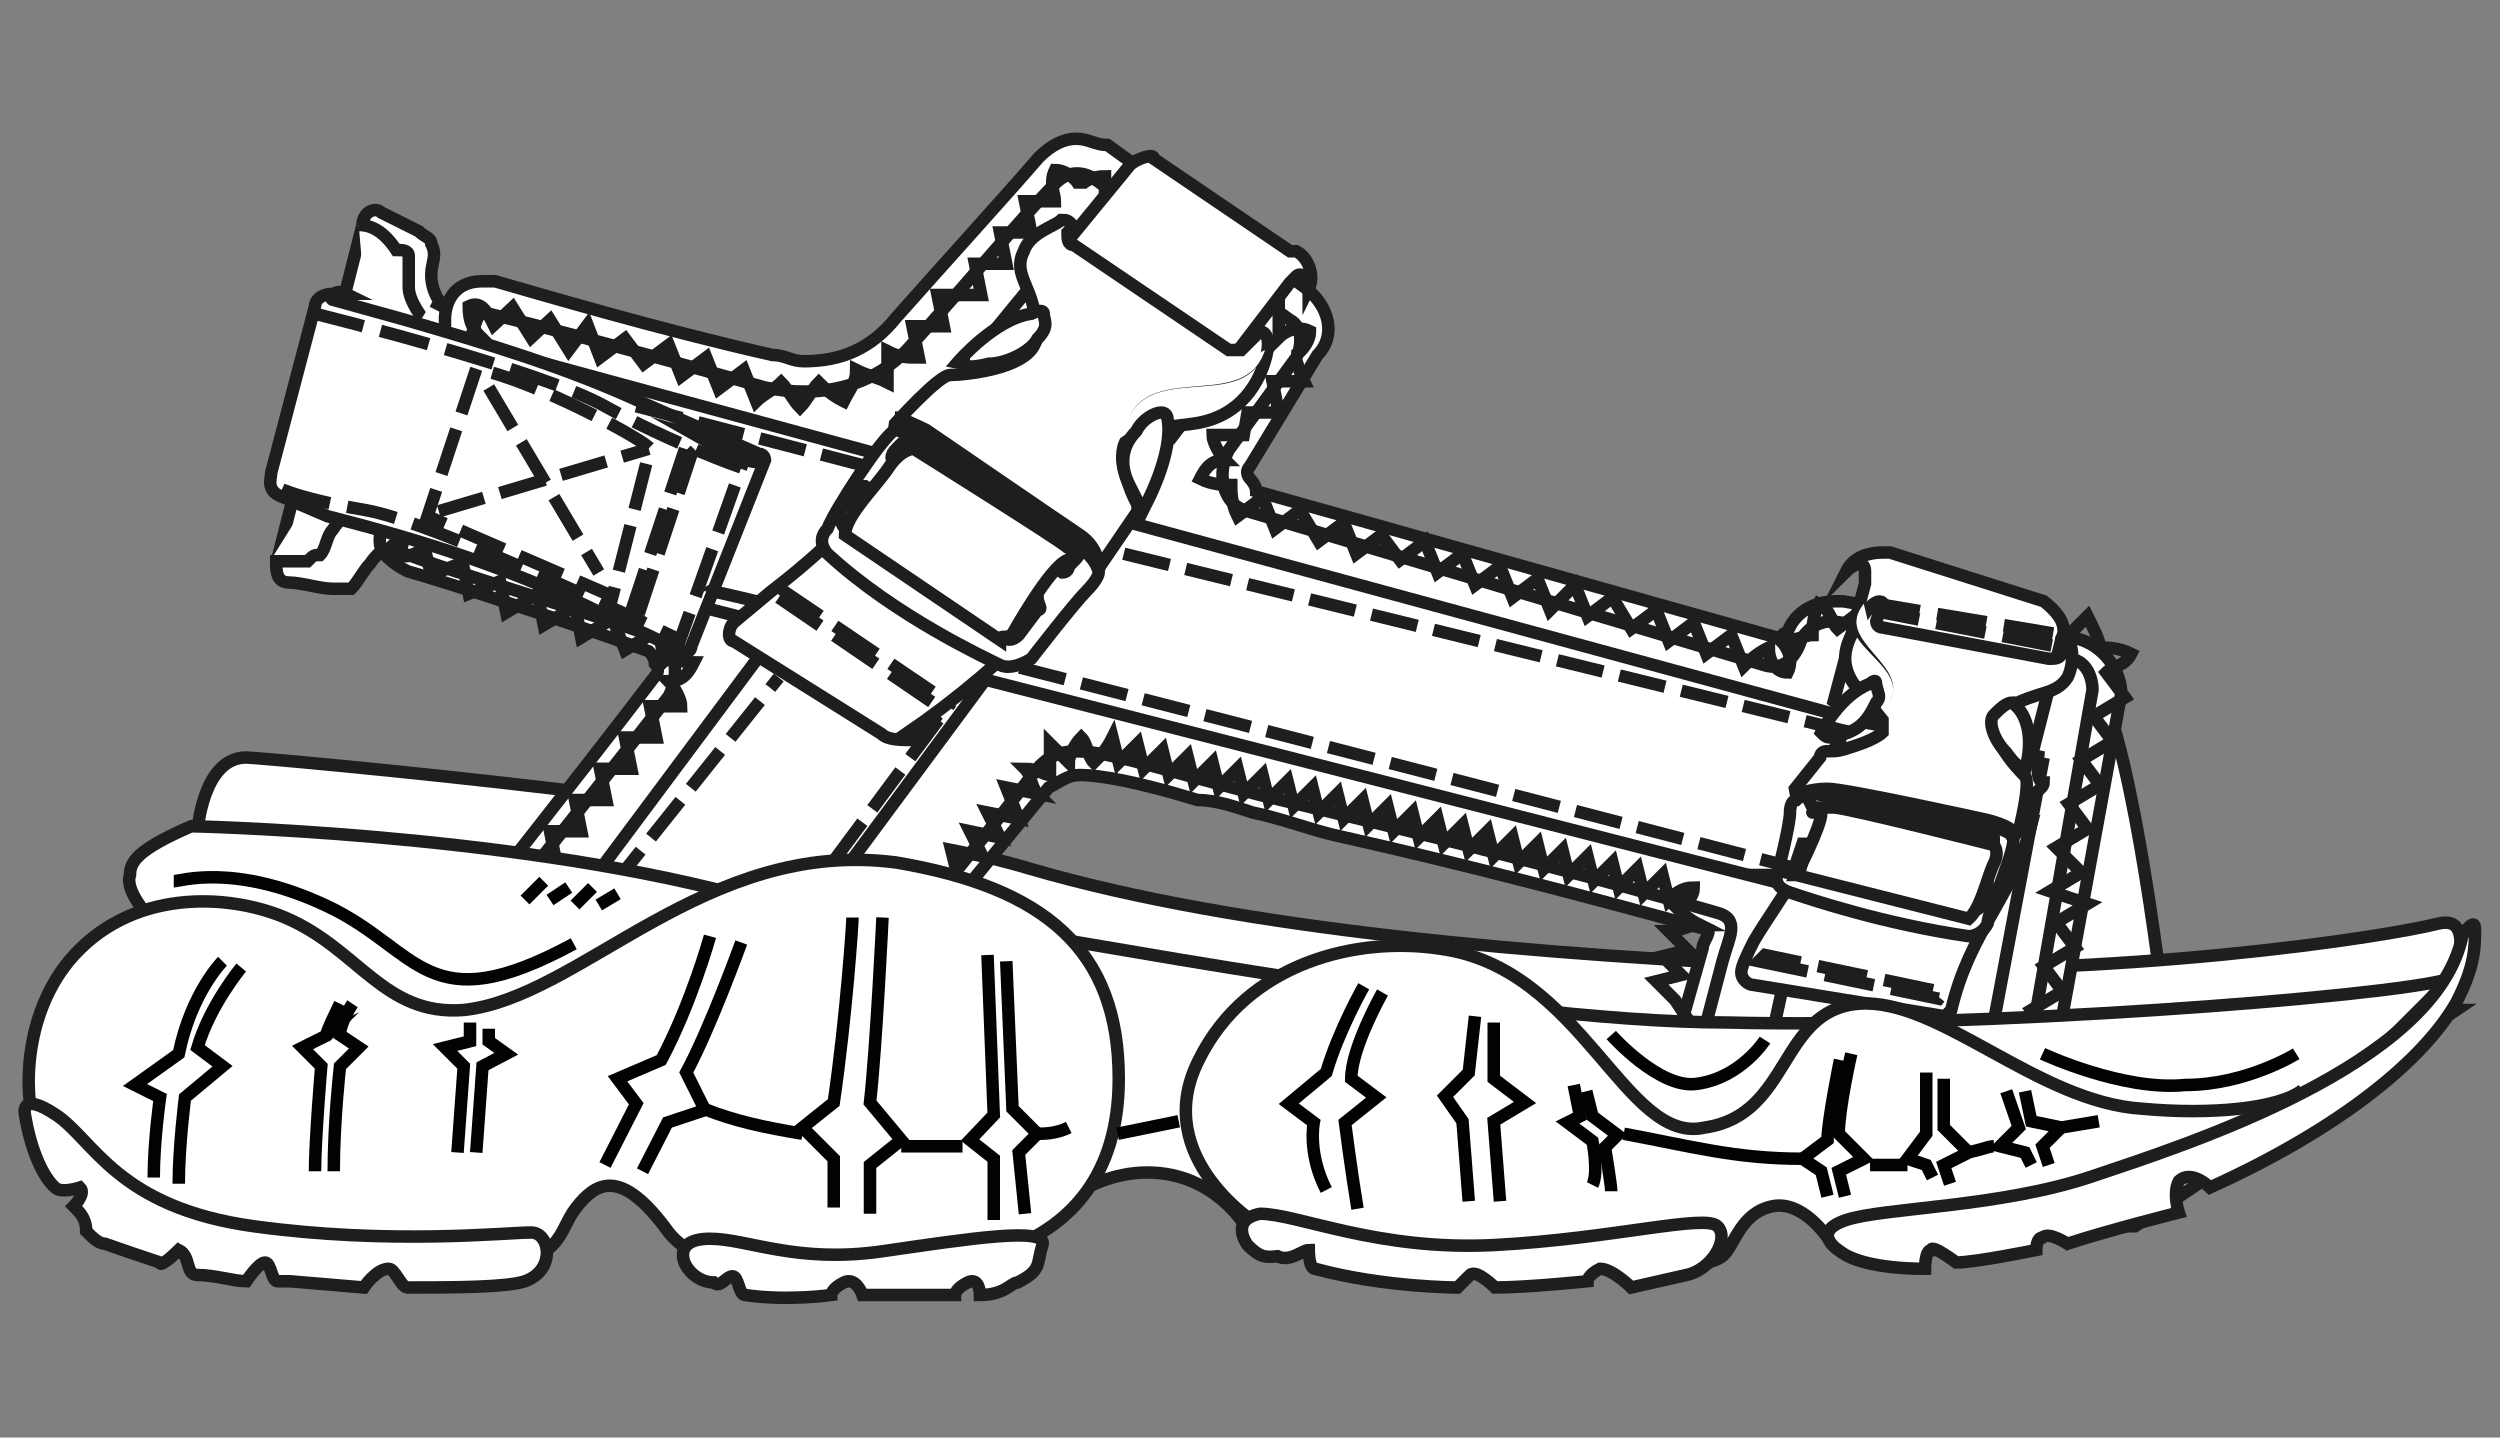 <?xml version="1.0" encoding="utf-8"?>
<!-- Generator: Adobe Illustrator 27.8.0, SVG Export Plug-In . SVG Version: 6.00 Build 0)  -->
<svg version="1.1" id="Calque_1" xmlns="http://www.w3.org/2000/svg" xmlns:xlink="http://www.w3.org/1999/xlink" x="0px" y="0px"
	 viewBox="0 0 200 115" style="enable-background:new 0 0 200 115;" xml:space="preserve">
<rect x="0" y="0" width="200" height="115" fill="#808080" stroke="none"/>
<style type="text/css">
	.st0{fill:#FFFFFF;stroke:#1E1E1C;stroke-miterlimit:10;}
	.st1{fill:#FFFFFF;stroke:#1E1F1D;stroke-miterlimit:10;}
	.st2{fill:none;stroke:#1E1F1D;stroke-miterlimit:10;}
	.st3{fill:none;stroke:#1E1F1D;stroke-miterlimit:10;stroke-dasharray:3.995,1.416;}
	.st4{fill:#FFFFFF;}
	.st5{fill:#1E1F1D;}
	.st6{fill:none;stroke:#1E1F1D;stroke-miterlimit:10;stroke-dasharray:3.768,1.335;}
	.st7{fill:#FFFFFF;stroke:#050606;stroke-miterlimit:10;}
	.st8{fill:none;stroke:#020203;stroke-miterlimit:10;}
</style>
<g>
	<path class="st0" d="M163.9,63.6c0-0.5,1-13.8,3.9-8.9c3,5.4,5.4,26.7,5.4,26.7l-19.7,4.9V70.5L163.9,63.6z"/>
	<path class="st1" d="M90.4,92.7c0-0.5,0-1.5,0-1.5c-0.5,0-0.5-0.5,0,0l0,0C90.4,91.2,90.4,92.2,90.4,92.7L90.4,92.7z"/>
	<path class="st1" d="M195,73.9c-3.9,1-25.2,4.4-49.4,3.5c-22.7-1-46.4-3-63.2-7.9c-16.3-4.9-61.7-8.9-62.7-8.9
		c-3.5,0-3.9,5.9-3.9,5.9l-1.5,8.4c0,0,16.3,10.9,17.3,11.8c0.5,0.5,26.7,3.9,46.4,6.4c0-6.9,8.4-7.9,11.8-3.5c0,0,0.5,0,1,1
		c0.5,0,1,0.5,1,0.5c0.5,0,0.5,0.5,1,0.5c0.5,0,1.5-0.5,2-0.5c9.4,0.5,19.3,1.5,28.6,2c4.9,0.5,9.4,0.5,14.3,0.5c2.5,0,5.4,0,7.4,0
		c2-1.5,4.9-1.5,7.4,1c0,0,0,0,0.5,0.5c0.5,0.5,1,1.5,1.5,2.5c9.4,0.5,16.3,0.5,16.3,0.5l25.7-17.3C195,80.8,199,72.9,195,73.9z"/>
	<path class="st1" d="M23.8,31.5c0,0,1.5-6.9,3-7.9c3.5,1,13.8,3.5,13.8,3.5L40,35.9L23.8,31.5L23.8,31.5z"/>
	<path class="st1" d="M32.1,27l8.9,3v-2c0-0.5-0.5-1-1-1c-1.5-0.5-2.5-1-3.5-2c-1,0-2-1.5-2-3c0-1,0.5-1.5,0-2.5c0-0.5-0.5-0.5-1-1
		c-1-0.5-2-1-3-1.5c-0.5-0.5-1.5,0-1.5,1l-6.9,27.1c0,0.5,0,1.5,1,1.5s2.5,0.5,3.5,0.5c0.5,0,1,0,1.5,0c0.5-0.5,1-1.5,1.5-2
		c1-1.5,2.5-2,3.9-2.5c1.5,0,2.5,0,3.9,0.5c0.5,0,1,0,1-0.5l1-1.5l-8.9-1.5L32.1,27z"/>
	<g>
		<path class="st1" d="M30.7,41.8c1,0,2.5,0,3.5,0c0.5,0,1,0,1-0.5l1-1.5l-7.4-1.5l2-10.9l7.4,3V29c0-0.5-0.5-1-0.5-1
			c-1-0.5-2-1-3-1.5c-1-1-2-2.5-2-3.5s0-1.5,0-2.5c0-0.5-0.5-0.5-1-0.5c-1-1.5-2-2-3-2"/>
		<path class="st1" d="M34.6,24.1c1,0.5,2,1,3,1.5c0.5,0,0.5,0.5,0.5,1V28l-7.4-2.5l-3.5,10.9l8.4,1.5l-1,1.5c0,0.5-0.5,0.5-1,0.5
			c-1,0-2.5,0-3.5,0c-1.5,0.5-2.5,1-3.5,2.5c-0.5,0.5-0.5,1.5-1,2c-0.5,0-0.5,0-1,0.5c-1,0-2,0-3,0"/>
	</g>
	<path class="st1" d="M66.7,81.3C70.2,77.4,78,68,82.5,62.1c2.5-3.5,4.9-2,18.3,1.5c10.4,2.5,22.7,5.4,36.5,9.4c2,0.5,1,2,0.5,3.9
		l-3,11.4l26.7,0.5l5.9-33.6c0-1-0.5-2.5-2-2.5l-18.8-3c-1,0-2,0.5-2.5,1.5l0,0c-0.5,1.5-1.5,2.5-3,2L99.8,40.9
		c-2-0.5-2.5-3-1.5-4.9l5.4-7.4c0.5-1,0.5-2.5-0.5-3L87.4,14.2c-1-0.5-2-0.5-3,0.5c-2.5,2.5-7.4,8.4-11.4,12.8
		c-3,3.5-7.4,4.4-11.8,3.5C52.4,28.5,43,26,39.1,25.1c-1-0.5-1,1-1.5,2l-4.9,15.3c-0.5,1-1,2,0,2c3.9,1.5,12.3,3.9,19.3,6.4
		c2,0.5,2.5,3,1.5,4.9C47,64.1,33.6,80.8,33.6,80.8L66.7,81.3z"/>
	<path class="st1" d="M66.7,81.3C70.2,77.4,78,68,82.5,62.1c2.5-3.5,4.9-2,18.3,1.5c10.4,2.5,22.7,5.4,36.5,9.4c2,0.5,1,2,0.5,3.9
		l-3,11.4l26.7,0.5l5.9-33.6c0-1-0.5-2.5-2-2.5l-18.8-3c-1,0-2,0.5-2.5,1.5l0,0c-0.5,1.5-1.5,2.5-3,2L99.8,40.9
		c-2-0.5-2.5-3-1.5-4.9l5.4-7.4c0.5-1,0.5-2.5-0.5-3L87.4,14.2c-1-0.5-2-0.5-3,0.5c-2.5,2.5-7.4,8.4-11.4,12.8
		c-3,3.5-7.4,4.4-11.8,3.5C52.4,28.5,43,26,39.1,25.1c-1-0.5-1,1-1.5,2l-4.9,15.3c-0.5,1-1,2,0,2c3.9,1.5,12.3,3.9,19.3,6.4
		c2,0.5,2.5,3,1.5,4.9C47,64.1,33.6,80.8,33.6,80.8L66.7,81.3z"/>
	<path class="st1" d="M132.3,89.7l3.9-13.8l0,0c0-0.5,0.5-1,0.5-1.5c-10.9-3-20.2-5.4-29.1-7.4c-2.5-0.5-4.9-1.5-7.4-2
		c-1.5-0.5-3-1-4.4-1c-4.9-1.5-7.9-2-9.4-2c-1,0-1.5,0.5-2.5,1C79,69,71.6,77.9,68.2,82.3l-0.5,0.5l-37.5-0.5l2.5-3
		c0,0,13.3-16.8,19.7-25.2c0.5-0.5,0-1,0-1s0-0.5-0.5-1c-6.9-2.5-15.8-5.4-19.3-6.4c-1-0.5-1.5-1-2-1.5c-0.5-1,0-2,0-2.5v-0.5
		L35.6,26v-0.5c0-1,0.5-3,3-3c0.5,0,0.5,0,1,0c3.5,1,13.3,3.9,22.2,5.9c1,0,1.5,0.5,2.5,0.5c3,0,5.4-1,7.4-3.5
		c3.9-4.4,8.9-9.9,11.4-12.8c1-1,2-1.5,3-1.5s1.5,0.5,2.5,0.5l15.8,11.4c2,1.5,2.5,3.9,1,5.4l-5.4,8.9c-0.5,0.5,0,1,0,1
		s0.5,0.5,0.5,1l42,11.8l0,0l0,0c0,0,0-0.5,0.5-0.5l0,0l0,0c0.5-1.5,2-2.5,3.9-2.5h0.5l18.8,3c2,0.5,3.5,2.5,3.5,4.4l-6.4,35
		L132.3,89.7z"/>
	<path class="st2" d="M66.7,81.3C70.2,77.4,78,68,82.5,62.1c2.5-3.5,4.9-2,18.3,1.5c10.4,2.5,22.7,5.4,36.5,9.4c2,0.5,1,2,0.5,3.9
		l-3,11.4l26.7,0.5l5.9-33.6c0-1-0.5-2.5-2-2.5l-18.8-3c-1,0-2,0.5-2.5,1.5l0,0c-0.5,1.5-1.5,2.5-3,2L99.8,40.9
		c-2-0.5-2.5-3-1.5-4.9l5.4-7.4c0.5-1,0.5-2.5-0.5-3L87.4,14.2c-1-0.5-2-0.5-3,0.5c-2.5,2.5-7.4,8.4-11.4,12.8
		c-3,3.5-7.4,4.4-11.8,3.5C52.4,28.5,43,26,39.1,25.1c-1-0.5-1,1-1.5,2l-4.9,15.3c-0.5,1-1,2,0,2c3.9,1.5,12.3,3.9,19.3,6.4
		c2,0.5,2.5,3,1.5,4.9C47,64.1,33.6,80.8,33.6,80.8L66.7,81.3z"/>
	<g>
		<g>
			<g>
				<g>
					<g>
						<polyline class="st2" points="136.8,87.3 136.8,89.2 137.3,87.3 137.3,89.2 137.8,87.3 137.8,89.2 138.3,87.3 138.3,89.2 
							138.8,87.3 139.3,89.2 139.3,87.3 139.8,89.2 139.8,87.3 140.2,89.2 140.2,87.3 140.7,89.2 141.2,87.3 141.2,89.2 141.7,87.3 
							141.7,89.2 142.2,87.3 142.2,89.2 142.7,87.3 143.2,89.2 143.2,87.3 143.7,89.2 143.7,87.3 144.2,89.2 144.2,87.3 144.7,89.2 
							145.2,87.3 145.2,89.2 145.7,87.3 145.7,89.2 146.2,87.3 146.2,89.2 146.7,87.3 146.7,89.2 147.2,87.3 147.7,89.2 147.7,87.3 
							148.1,89.2 148.1,87.3 148.6,89.2 148.6,87.3 149.1,89.2 149.6,87.3 149.6,89.2 150.1,87.3 150.1,89.2 150.6,87.3 150.6,89.2 
							151.1,87.3 151.6,89.2 151.6,87.3 152.1,89.2 152.1,87.3 152.6,89.2 152.6,87.3 153.1,89.2 153.6,87.3 153.6,89.2 154.1,87.3 
							154.1,89.2 154.6,87.3 154.6,89.2 155.1,87.3 155.1,89.2 155.5,87.3 156,89.2 156,87.3 156.5,89.2 156.5,87.3 157,89.2 
							157,87.3 157.5,89.2 158,87.3 158,89.2 158.5,87.3 158.5,89.2 159,87.3 159,89.2 159.5,87.3 160,89.2 160,87.3 160.5,89.2 
							160.5,87.3 						"/>
					</g>
				</g>
				<g>
					<g>
						<path class="st2" d="M161,87.3l2.5-1.5l-1.5-2l2-1l-1.5-2l2.5-1.5l-1.5-2l2.5-1.5l-1.5-2l2.5-1.5l-3-1l2.5-1.5l-2-2l2.5-1.5
							l-1.5-2l2.5-1.5l-1.5-2l2.5-1.5l-1.5-2l2.5-1.5l-1.5-2c0.5-0.5,1.5-0.5,2-1.5c-1-0.5-2-0.5-2.5-0.5c0-0.5-0.5-1.5-1-2.5
							l-3.5,3.5l-1.5-2l-2,1.5l-1-2.5l-2,1.5l-1.5-2l-1.5,2l-1.5-2l-2,1.5l-1.5-2l-2,1.5c-0.5-0.5-0.5-1.5-1.5-2
							c-0.5,1-0.5,2-0.5,2.5c-0.5,0-1.5,0.5-2.5,0.5c0.5,0.5,1,1.5,0.5,2.5c-1,0-1.5-1-1.5-2c-1,0.5-1.5,1-2,1.5l-1-2.5l-2,1.5
							l-1-2.5l-2,1.5l-1-2.5l-2,1.5l-1.5-2.5l-2,1.5l-1-2.5l-2,2l-1-2.5l-2,1.5l-1-2.5l-2,1.5l-1-2.5l-2,1.5l-1-2.5l-2,1.5l-1.5-2
							l-2,1.5l-1-2.5l-2,1.5l-1.5-2.5l-2,1.5l-1-2.5l-2,1.5c-0.5-1-0.5-2-0.5-2.5c-0.5,0-1.5,0-2.5-0.5c0.5-1,1-1.5,2-1.5
							c-0.5-0.5-1-1.5-1-2h2.5L99.8,33h2.5l-0.5-2.5h2.5c-0.5-1-0.5-2-1-2c0.5,0,1.5-1,1.5-2c-1-0.5-2,0-2.5,0.5v-2.5l-2.5,0.5v-2.5
							l-2.5,0.5v-2.5l-2.5,0.5v-2.5h-3.9"/>
					</g>
				</g>
				<g>
					<g>
						<path class="st2" d="M90.9,18.6v-2.5l-2.5,0.5v-2.5c-1,0-2,0.5-2,1c0-0.5-1-1.5-2-1.5c-0.5,1,0,2,0,2.5H82l0.5,2.5H80l0.5,2.5
							H78l0.5,2.5h-3.5l0.5,2.5h-2.5l0.5,2.5c-1,0-1.5,0-2.5-0.5c0,1,0,1.5,0,2.5c-1-0.5-1.5-0.5-2.5-1c0,1-0.5,1.5-1,2.5
							c-1-0.5-1.5-1-2-1.5c-0.5,0.5-1,1.5-1.5,2c-0.5-0.5-1-1.5-1.5-2c-0.5,0.5-1.5,1-2,1.5l-1-2.5l-2,1.5l-1-2.5l-2,1.5l-1-2.5
							l-2,1.5l-1.5-2l-2,1.5L47,26l-1.5,2L44,25.6L42.5,27L41,24.6L39.5,26c-0.5-1-1-2-2-1.5c0,1.5,0.5,2,1,2.5
							c-1,0.5-1.5,0.5-2.5,1l1.5,2l-2.5,1l1.5,2l-2.5,1l1.5,2.5l-2.5,1l1.5,2l-2.5,1l1.5,2c-1,0.5-1.5,0.5-2.5,1.5
							c0.5,0.5,1,0.5,1.5,0.5s1-0.5,1.5-0.5l0.5,2l2.5-1l0.5,2.5l2.5-1l0.5,2.5l2.5-1.5l0.5,2.5l2.5-1.5l0.5,2.5l2.5-1.5l1,2.5
							l2.5-1.5c0.5,1,0.5,1.5,0.5,2.5c0.5-0.5,1.5,0,2.5,0c-0.5,1-1,1.5-2,1.5c0.5,0.5,1,1.5,1,2h-2.5l0.5,2.5h-2.5l0.5,2.5h-2.5
							l0.5,2.5H46l0.5,2.5H44l0.5,2.5H42l0.5,2.5H40l0.5,2.5h-2.5l0.5,2.5h-2.5l0.5,2.5"/>
					</g>
				</g>
				<g>
					<g>
						<polyline class="st2" points="36.1,79.9 36.6,81.8 37.1,79.9 37.1,81.8 37.6,79.9 38.1,81.8 38.6,79.9 38.6,81.8 39.1,79.9 
							39.5,81.8 39.5,79.9 40,81.8 40.5,79.9 40.5,81.8 41,79.9 41.5,81.8 42,79.9 42,81.8 42.5,79.9 43,81.8 43,79.9 43.5,81.8 
							44,79.9 44,81.8 44.5,79.9 45,81.8 45.5,79.9 45.5,81.8 46,79.9 46.5,81.8 46.5,79.9 47,81.8 47.4,79.9 47.4,81.8 47.9,79.9 
							48.4,81.8 48.9,79.9 48.9,81.8 49.4,79.9 49.9,81.8 49.9,79.9 50.4,81.8 50.9,79.9 50.9,81.8 51.4,79.9 51.9,81.8 52.4,79.9 
							52.4,81.8 52.9,79.9 53.4,81.8 53.4,79.9 53.9,81.8 54.4,79.9 54.4,81.8 54.8,79.9 55.3,81.8 55.8,79.9 55.8,81.8 56.3,79.9 
							56.8,81.8 56.8,79.9 57.3,81.8 57.8,79.9 57.8,81.8 58.3,79.9 58.8,81.8 59.3,79.9 59.3,81.8 59.8,79.9 60.3,81.8 60.3,79.9 
							60.8,81.8 61.3,80.3 61.3,82.3 61.8,80.3 62.3,82.3 62.7,80.3 62.7,82.3 63.2,80.3 63.7,82.3 63.7,80.3 64.2,82.3 64.7,80.3 
							64.7,82.3 65.2,80.3 65.7,82.3 66.2,80.3 						"/>
					</g>
				</g>
				<g>
					<g>
						<path class="st2" d="M66.2,79.9l2,0.5l-1-2l2,0.5l-1-2l2,0.5l-1-2l2,0.5l1-3l2,0.5l-1-2l2,0.5l-1-2l2.5,0.5L76.1,68l2.5,0.5
							l-1-2L80,67l-1-2l2.5,0.5l-1-2.5l2.5,0.5c-0.5-0.5-0.5-1.5-1-2c1,0,1.5,0.5,2,0.5c0-0.5,0-1.5,0-2.5c0.5,0.5,1,1,1.5,1.5
							c0-0.5,0.5-1.5,1-2c0.5,0.5,0.5,1.5,1,2c0.5-0.5,1-1,1.5-2l0.5,2l1.5-1.5l0.5,2l1.5-1.5l0.5,2l1.5-1.5l0.5,2l1.5-1.5l0.5,2
							l1.5-1.5l0.5,2l1.5-1.5l0.5,2l1.5-1.5l0.5,2l1.5-1.5l0.5,2l1.5-1.5l0.5,2l1.5-1.5l0.5,2l1.5-1.5l0.5,2l1.5-1.5l0.5,2l1.5-1.5
							l0.5,2l1.5-1.5l0.5,2l1.5-1.5l0.5,2l1.5-1.5l0.5,2l1.5-1.5l0.5,2l1.5-1.5l0.5,2l1.5-1.5l0.5,2l1.5-1.5l0.5,2l1.5-1.5l0.5,2
							l1.5-1.5l0.5,2c0.5-0.5,1-1,2-1c0,1-1,1.5-1.5,1.5c0.5,0.5,1,1,2,1.5c-1,0-1.5,0.5-2.5,0.5c0.5,0.5,1,1,1.5,1.5l-2,0.5
							l1.5,1.5l-2,0.5l1.5,1.5l2,3l1.5,1.5l-2,0.5l1.5,1.5"/>
					</g>
				</g>
			</g>
		</g>
	</g>
	<polygon class="st1" points="74.6,33.9 40,80.3 53.4,88.7 87.4,42.8 	"/>
	<polygon class="st1" points="34.1,26.5 29.7,41.8 155.1,73.9 159.5,60.6 	"/>
	<polygon class="st1" points="147.2,58.1 140.7,87.7 158,89.7 163.4,61.1 	"/>
	<path class="st1" d="M164.9,51.2L161,66.5l-14.3-10.4l2.5-9.4v-1c0-1-1-0.5-1.5,0l0,0l0,0c0.5-1,1.5-1.5,3-1.5c0,0,0,0,0.5,0
		l12.3,3.9C164.9,49.2,165.4,50.2,164.9,51.2z"/>
	<polygon class="st3" points="149.6,48.8 164.4,51.7 164.4,50.7 150.1,48.3 	"/>
	<g>
		<path class="st1" d="M153.6,66.5c-3.5-0.5-5.9-1.5-7.4-3c-1.5,5.9-3.9,8.4-5.9,11.8c-0.5,1-1,2-1,2.5c0,0.5,0.5,1,1,1l15.3,2.5
			l0.5-0.5c1.5-6.4,4.9-8.9,6.4-14.8C160,67,157,67,153.6,66.5z"/>
		<path class="st1" d="M163,61.1c0,0,0-0.5,0.5-0.5l-15.3-3c-0.5,0-1,0-1,0.5v1.5c0,0.5,0,1,0,1.5c0,0.5,0.5,1,1,1
			c1.5,1.5,3.5,2,6.4,2.5c3,0.5,5.9,0.5,7.4-0.5c0.5-0.5,1.5-1,1.5-1.5C163,62.6,163,61.6,163,61.1L163,61.1z"/>
	</g>
	<g>
		<g>
			<path class="st1" d="M144.2,64.1l15.3,4.4l2-2c0,0,1-3.9,0.5-4.4c-0.5-0.5-3.9-3.9-1.5-5.4c2.5-1.5,3.9-1,4.9-2.5
				c0.5-1,0.5-2.5,0-3c0,0-0.5-0.5-0.5,0l0,0v1c0,0.5-0.5,0.5-1,0.5l-13.3-2.5c-0.5,0-0.5-0.5-0.5-0.5l0.5-1.5c0,0-0.5-0.5-1.5,1
				c-1,1.5-2.5,3.5-0.5,5.9c2,2.5,2,2.5,2,2.5v1c0,0-0.5,0.5-2,1s-1.5,0.5-2.5,0.5c0,0-0.5,0-0.5,0.5l-2,2.5
				C143.7,63.6,143.7,64.1,144.2,64.1z"/>
			<path class="st1" d="M143.7,63.6c0,0,1-0.5,2.5-0.5s12.8,2.5,12.8,2.5s2,0.5,2,1"/>
			<path class="st1" d="M161,67c0-0.5-2-1-2-1s-11.4-2.5-12.8-2.5c-1.5-0.5-2.5,0.5-2.5,0.5s-0.5,0-0.5,1c0,1-1,4.9-1,4.9
				s-0.5,1,1,1.5c1.5,0.5,7.4,2.5,14.3,3.5c0,0,1,0,1.5-1C159,72.9,161.5,67.5,161,67z"/>
			<path class="st1" d="M145.7,58.6c0,0,1.5-3,3.9-3.9c0,0,0.5-0.5,0.5,0s0.5,1,0,1.5c-0.5,1-1,2-2.5,2.5
				C146.2,59.1,146.2,59.1,145.7,58.6L145.7,58.6z"/>
			<path class="st1" d="M162,61.6c0,0,1-3-0.5-4.9l-0.5-0.5c-0.5,0-1,0.5-1.5,1c-0.5,0.5,0,2,1,3C161.5,61.6,161.5,61.1,162,61.6
				L162,61.6z"/>
			<g>
				<path class="st4" d="M149.1,48.3c0,0-1,1-0.5,2.5c1,2,3.9,3.5,2.5,5.9"/>
				<path class="st5" d="M149.1,48.3c-2.5,3,3.9,4.9,2,7.9C153.1,53.2,145.7,51.2,149.1,48.3C148.6,48.3,149.1,48.3,149.1,48.3
					L149.1,48.3z"/>
			</g>
			<path class="st1" d="M144.2,67.5l-0.5,1.5c0,0.5,0,1,0.5,1l12.8,3c0.5,0,1,0,1.5-0.5L159,71v-0.5l-14.3-3
				C144.2,67.5,144.2,67.5,144.2,67.5z"/>
			<path class="st1" d="M145.2,65l13.8,3c0.5,0,0.5,0,0.5-0.5V67c0,0,0-0.5-0.5-0.5l-13.8-3c-0.5,0-0.5,0-0.5,0.5L145.2,65
				C144.7,65,145.2,65,145.2,65z"/>
		</g>
		<path class="st1" d="M143.7,70c0,0,2-3.9,2-4.9v-0.5c0,0,0,0,1,0c1,0,12.8,3,12.8,3s0.5,0.5,0,1.5c-0.5,1-1,3.5-2,4.4L143.7,70
			C144.2,70,143.7,70,143.7,70z"/>
	</g>
	<path class="st1" d="M55.3,51.7c0,0.5-0.5,0.5-0.5,0.5l-6.4-3c-6.9-3.5-14.3-5.9-22.2-7.9l-3.5-1.5c-1.5-0.5-1-1.5-1-2l3.5-13.3
		c0-0.5,0.5-1,1.5-1h1l0,0c-1-0.5-1.5,0.5-1,0.5l5.4,1.5c6.9,2,13.3,3.9,19.7,6.9l8.9,3.9c0.5,0,0.5,0.5,0.5,0.5L55.3,51.7z"/>
	<path class="st1" d="M55.8,34.9c0,0,4.4,2.5,4.9,2S55.8,34.9,55.8,34.9z"/>
	<polygon class="st6" points="54.8,35.9 50.4,49.2 50.9,49.7 55.3,36.4 	"/>
	<polygon class="st3" points="140.7,76.9 155.1,79.9 155.5,79.4 141.2,76.4 	"/>
	<path class="st3" d="M25.2,25.1c0,0,17.8,4.4,23.2,7.4s10.9,4.9,10.9,4.9l-4.9,13.8c0,0-19.3-9.4-25.2-10.4s-7.4-2-7.4-2"/>
	<line class="st6" x1="50.9" y1="32.5" x2="69.7" y2="37.4"/>
	<line class="st6" x1="89.9" y1="44.3" x2="148.1" y2="58.6"/>
	<path class="st6" d="M56.8,47.3c0-0.5,88.9,22.7,88.9,22.7"/>
	<path class="st1" d="M78,28.5l-1,1.5c-3.9,6.9-9.4,12.8-15.3,17.3l-3,2.5c-0.5,0.5-0.5,1.5,0,1.5l11.8,7.4c0.5,0.5,1.5,0.5,2.5,0.5
		c0.5,0,1-0.5,1-0.5l1-1.5l-1,1c-0.5,0.5-1,0.5-1.5,0.5l0,0c7.9-5.4,15.3-12.8,19.7-21.2l0,0l0.5-0.5l0,0l-13.3-8.4
		C79,28,78.5,28,78,28.5z"/>
	<path class="st1" d="M90.4,13.2L79.5,26.5l14.3,8.4l9.4-12.3l0.5-0.5c0.5-0.5,1,0.5,1,1l0,0l0,0c0.5-1,0-2.5-1-3c0,0,0,0-0.5,0
		l-10.9-7.4C92.4,12.2,90.9,12.7,90.4,13.2z"/>
	<polygon class="st3" points="62.3,47.8 74.6,56.2 75.1,55.7 62.7,47.3 	"/>
	<g>
		<g>
			<path class="st1" d="M87.4,45.8l-16.3-8.4l0.5-3.5c0,0,3.5-3.9,4.4-3.9c1,0,7.4-0.5,6.9-3.5c0-3.5-2-4.4-1-6.4
				c0.5-1.5,2.5-2,3-2.5c0.5,0,0.5,0,1,0.5l0,0l-0.5,0.5c0,0.5,0,1,0.5,1L98.3,28c0.5,0,1,0,1,0l1.5-1.5c0,0,1,0,0.5,2
				c-0.5,2-2,4.9-5.9,5.4s-3.9,0.5-3.9,0.5l-1.5,1c0,0-0.5,1,0,2.5c0.5,1.5,0.5,1.5,1,2.5v0.5l-3,4.4C87.9,45.8,87.4,45.8,87.4,45.8
				z"/>
			<path class="st1" d="M87.9,45.3c0,0,0-1.5-1.5-2.5c-1.5-1-12.3-8.4-12.3-8.4s-2-1-2.5-1"/>
			<path class="st1" d="M71.6,34.4c0.5,0,2.5,1,2.5,1s10.9,7.4,12.3,8.4s1.5,2,1.5,2s0,0.5-1,1.5c-1,1-4.4,5.4-4.4,5.4
				s-1.5,1-2.5,0.5s-8.4-3.9-13.8-8.9c0,0-1-1,0-2C66.7,40.9,70.6,34.9,71.6,34.4z"/>
			<path class="st1" d="M91.9,39.9c0,0,2-3.9,1.5-6.4c0,0,0-0.5-0.5-0.5c-0.5,0-1.5,0.5-2,1.5c-1,1-1.5,2.5-0.5,4.4c1,2,1,2,1,2
				L91.9,39.9z"/>
			<path class="st1" d="M76.6,29c0,0,3-3.5,5.9-3.9c0,0,1-0.5,1,0s0.5,1-0.5,2c-0.5,1-2.5,2-3.9,2c-2,0.5-2,0-2,0L76.6,29z"/>
			<g>
				<path class="st4" d="M101.2,28c0,0-0.5,2-2.5,2.5c-3,1-6.9,0-8.4,3"/>
				<path class="st5" d="M101.2,28c-1.5,4.9-8.9,1-10.9,5.4C92.4,29,99.8,33,101.2,28C100.8,28,101.2,28,101.2,28L101.2,28z"/>
			</g>
			<path class="st1" d="M83,48.8l-1.5,2c-0.5,0.5-1,0.5-1.5,0l-12.3-8.4c-0.5-0.5-0.5-1-0.5-1.5l1.5-2h0.5L83,47.8
				C83,48.3,83.5,48.8,83,48.8z"/>
			<path class="st1" d="M85,45.8l-13.3-8.9c-0.5,0-0.5-0.5,0-1l0.5-0.5h0.5l13.3,8.4c0.5,0,0.5,0.5,0,1l-0.5,0.5
				C85.5,45.8,85,45.8,85,45.8z"/>
		</g>
		<path class="st1" d="M81,50.7c0,0,3-5.4,4.4-5.9l1-0.5c0,0,0,0-1-0.5c-0.5-0.5-12.3-7.9-12.3-7.9s-1,0-2,1.5
			c-1,1.5-3.5,3.9-3.5,5.4L80,51.2C80,50.7,80.5,51.2,81,50.7z"/>
	</g>
	<line class="st6" x1="48.9" y1="71" x2="62.3" y2="54.2"/>
	<line class="st6" x1="63.7" y1="72.9" x2="76.1" y2="56.2"/>
	<path class="st6" d="M38.1,29.5l-3.9,11.8l14.8,6.4l3-11.8C51.9,35.4,43,30.5,38.1,29.5z"/>
	<line class="st6" x1="39.1" y1="31" x2="47.9" y2="45.8"/>
	<line class="st6" x1="35.1" y1="40.9" x2="51.9" y2="35.9"/>
	<g>
		<path class="st1" d="M12.4,73.9c0,0-2.5-2.5-2-3.9c0-1,0.5-2,4.9-3.9c0,0,24.7,0.5,43.4,5.4L40,82.3l-10.4,1c0,0-5.4-3.5-5.9-3.9
			C22.8,79.4,12.4,73.9,12.4,73.9z"/>
		<path class="st7" d="M34.6,64.5"/>
		<path class="st8" d="M40.5,84.3c1,0,1.5,0,2.5,0.5c2.5,0.5,4.9,1,6.4,1.5"/>
		<path class="st8" d="M28.7,83.8c2.5,0,4.4,0,6.9,0"/>
		<path class="st8" d="M18.3,84.8c2-0.5,3.5-0.5,5.9-1"/>
		<path class="st8" d="M8,88.2c0,0,1-0.5,3.5-1.5"/>
		<path class="st8" d="M121.5,88.7c1,0,1.5,0.5,2.5,0.5c0.5,0,1,0.5,1.5,0.5"/>
		<path class="st8" d="M110.1,87.7c2,0,3.5,0,5.4,0.5"/>
		<path class="st8" d="M98.3,89.7c0,0,3.9-1,5.4-1"/>
		<line class="st8" x1="43.5" y1="70.5" x2="42" y2="72"/>
		<line class="st8" x1="45.5" y1="71" x2="44" y2="72"/>
		<line class="st8" x1="47.4" y1="71" x2="46" y2="72.4"/>
		<line class="st8" x1="49.4" y1="71.5" x2="47.9" y2="72.4"/>
		<path class="st8" d="M13.9,70.5c0.5,0,4.9-1.5,12.3,2c7.4,3.5,7.9,9.4,19.7,3"/>
		<path class="st1" d="M141.7,92.7l-15.8,2.5h-17.8l-8.4,3c0,0-2.5-4.4-7.9-4.4c-5.4,0-8.9,4.4-8.9,4.4l-22.7-8.4l6.9-11.8L80,74.4
			c2,0,39,7.4,58.2,7.4c19.3,0.5,52.8-2,57.8-3.5l-10.4,10.4l-16.8,8.4l-20.2-1.5c0-0.5-0.5-1.5-0.5-1.5l-2-1l1.5-1.5
			c0-1.5,1-6.9,1-6.9"/>
		<path class="st1" d="M22.8,73.4c5.9,2.5,7.9,7.9,14.3,7.4c9.4-1,19.3-13.8,34.6-11.8c11.8,2,17.8,6.9,17.8,17.3
			c0,15.8-16.3,14.8-16.3,14.8s-15.3,3-19.7-2.5c-3.9-5.4-5.9-3.9-7.4-2s-1,4.4-6.9,4.4s-19.3,0.5-27.1-3.5C8.4,96.1,5,93.7,3,90.7
			c-1-2-1.5-8.9,2.5-13.8C10.4,71,18.3,71.5,22.8,73.4z"/>
		<path class="st1" d="M2,89.2c0,0-0.5-2,2.5,0c3,2,4.9,7.4,15.8,8.9c10.9,1.5,20.2,0.5,22.2,0.5c1.5,0,2,3-0.5,3.9
			c-1.5,0.5-5.9,0.5-9.4,0.5c-0.5,0-1-1.5-1.5-1.5c-1,0-2,1.5-2,1.5l-5.9-0.5c0,0,0,0-1,0c-0.5,0-0.5-1.5-1-1.5s-1.5,1.5-1.5,1.5
			c-1,0-2.5-0.5-3.9-0.5c-1,0-0.5-1.5-1.5-2c0,0-1.5,1.5-1.5,1c-1.5-0.5-3-1-4.4-1.5c-0.5,0-1-0.5-1.5-1c0-1-0.5-1.5-1-2
			c0,0,1-1,0.5-1.5c0,0-1.5,0.5-2,0C3.5,94.2,2.5,92.2,2,89.2z"/>
		<path class="st1" d="M100.8,98.1c0,0-8.9-5.4-4.9-13.3c3.9-7.9,12.8-9.9,19.3-8.9c11.4,1.5,14.8,15.8,21.2,14.3
			c6.9-1,5.9-9.4,12.3-9.9c6.4-0.5,14.3,7.9,22.7,8.4c5.4,0.5,10.9,0,12.8-1.5l-2,2l-8.4,3.9l-12.3,4.4l-13.3,2.5l-2-1
			c0,0-2-3-4.4-2.5c-2.5,0.5-3,3-3.9,3.9c-1,1-4.9,1-4.9,1l-6.9-0.5h-11.4h-3.5L100.8,98.1z"/>
		<path class="st8" d="M163.4,84.3c0,0,6.4,3,11.4,2.5c4.9,0,8.9-2.5,8.9-2.5"/>
		<path class="st8" d="M128.9,82.8c0,0,3.9,4.4,6.9,3.9c3.5-0.5,5.4-3.5,5.4-3.5"/>
		<path class="st1" d="M54.8,101.1c0,0-1-2,2-2c3,0,6.9,2,13.8,1c6.9-1,13.3-2,12.8-0.5c-0.5,1.5,0,2-2,3c-0.5,0-1,1-3,1
			c0,0,0-1.5-1-1c-1,0.5-1,1-1,1s-4.4,0-7.4,0c0,0-0.5-1.5-1.5-1c-1,0.5-1,1-1,1s-3.5,0.5-6.9,0c-0.5,0-0.5-1.5-1-1.5
			c-0.5,0-1,1-1.5,0.5C56.3,102.6,55.3,102.1,54.8,101.1z"/>
		<path class="st1" d="M99.8,99.6c0,0-1.5-2,1-2.5c3,0,9.4,3,18.8,2.5c9.4-0.5,16.8-2.5,17.8-1.5c1,1-0.5,3.5-2.5,3.9l-4.4,1
			c0,0-1.5-1.5-2.5-1.5c-1,0.5-1,1-1,1s-4.9,0.5-7.4,0.5c0,0-1.5-1.5-2-1c-0.5,0.5-1,1-1,1s-5.9,0-11.4-1.5c-0.5,0-0.5-1.5-0.5-1.5
			c-0.5,0-1.5,1-2.5,0.5C101.2,100.6,100.8,100.6,99.8,99.6z"/>
		<path class="st1" d="M147.2,100.1c0,0-2.5-1.5,0.5-2.5s12.3-1,19.7-3.5c7.4-2.5,27.6-8.9,29.6-19.3c0,0,1-1.5,1-0.5
			c0,1.5,0,3-1.5,5.9c-2.5,4.4-8.9,9.9-19.7,14.8c0,0-1.5-1.5-2.5-0.5c-0.5,1,0,2.5,0,2.5s-5.9,1.5-8.9,2.5c0,0-1.5-1-2-0.5
			c-0.5,0-0.5,1-0.5,1s-4.9,1-6.4,1c0,0-2-1.5-2-1c-0.5,0-0.5,1.5-0.5,1.5S149.1,101.6,147.2,100.1z"/>
		<path class="st8" d="M83,90.7c0.5,0,1.5,0,2.5-0.5"/>
		<path class="st8" d="M72.1,91.7c1.5,0,3,0,4.9,0"/>
		<path class="st8" d="M56.3,88.7c2.5,1,4.9,1.5,7.9,2"/>
		<path class="st8" d="M157,92.2c1,0,2-0.5,2.5-0.5"/>
		<path class="st8" d="M149.6,93.2c1,0,2.5,0,3,0"/>
		<path class="st8" d="M129.9,90.7c5.4,1,8.9,2,14.3,2"/>
		<path class="st8" d="M17.8,76.9c0,0-2.5,2.5-3.5,7.4l-3.5,2.5l2,1c0,0-0.5,3.5-0.5,6.4"/>
		<path class="st8" d="M19.3,77.4c0,0-2.5,3-3.5,6.4l2,1.5l-3,2.5c0,0-0.5,3.9-0.5,6.9"/>
		<path class="st8" d="M27.2,80.3c0,0-1.5,3-1,2.5l-2,1l1.5,1.5c0,0-0.5,5.9-0.5,8.4"/>
		<path class="st8" d="M28.2,80.3c0,0-1,1.5-1,2.5l1.5,1l-1.5,1.5c0,0-0.5,4.4-0.5,8.4"/>
		<path class="st8" d="M56.8,74.9c0,0-1.5,5.4-3.9,9.9l-3.5,1.5l1.5,2l-2.5,4.9"/>
		<path class="st8" d="M59.3,75.4c0,0-2.5,6.9-4.4,10.4l1.5,3l-3,1l-2,3.9"/>
		<path class="st8" d="M68.2,73.4c0,0.5-0.5,7.9-1.5,14.8l-2.5,2l2.5,2.5v3.9"/>
		<path class="st8" d="M70.6,73.4c0,0-0.5,10.4-1,14.8l2.5,3l-2.5,2v3.9"/>
		<polyline class="st8" points="79,76.4 79.5,89.2 77.6,91.2 79.5,92.7 79.5,97.6 		"/>
		<polyline class="st8" points="80.5,76.9 81,88.7 83,90.7 81.5,92.2 82,97.1 		"/>
		<polyline class="st8" points="36.6,92.2 37.1,85.3 35.6,83.8 37.6,83.3 37.6,81.8 		"/>
		<polyline class="st8" points="38.1,92.2 38.6,85.3 40.5,84.3 39.1,83.3 39.1,82.3 		"/>
		<path class="st8" d="M109.1,78.9c0,0-2,3.5-3,6.9l-3,2.5l2,1.5c0,0-0.5,2.5,1,5.4"/>
		<path class="st8" d="M110.6,79.4c0,0-2.5,4.4-2.5,6.9l2,1.5l-2.5,2c0,0,0.5,3.9,1,6.9"/>
		<polyline class="st8" points="118,81.3 117.5,85.8 115.6,87.7 117,89.7 117.5,96.1 		"/>
		<polyline class="st8" points="119.5,81.8 119.5,86.3 122,88.2 119.5,89.7 120,96.1 		"/>
		<path class="st8" d="M125.9,86.8l0.5,2.5l-1,0.5l2,1.5c0,0,0.5,2.5,0,3.5"/>
		<path class="st8" d="M126.9,87.3l0.5,2l2,1.5l-1,1c0,0,0.5,3,0.5,3.5"/>
		<path class="st8" d="M148.1,84.3c0,0-1,4.4-1,6.4l2,2l-2,1l0.5,2"/>
		<path class="st8" d="M154.1,85.8c0,0,0,3,0,4.9l-1.5,2l1.5,0.5l0.5,1"/>
		<polyline class="st8" points="155.5,86.3 155.5,90.2 157.5,92.2 155.5,93.2 156,94.7 		"/>
		<polyline class="st8" points="160.5,87.3 161.5,90.2 160,91.7 162,92.2 162.5,93.2 		"/>
		<polyline class="st8" points="162,87.3 162.5,89.7 164.9,90.2 163.4,91.7 163.9,93.2 		"/>
		<path class="st8" d="M147.2,84.8c0,0-1,4.9-1,6.4l-2,1.5l1.5,1l0.5,2"/>
		<path class="st8" d="M164.9,90.2l3-0.5"/>
		<line class="st8" x1="94.3" y1="89.7" x2="89.4" y2="90.7"/>
	</g>
</g>
</svg>
